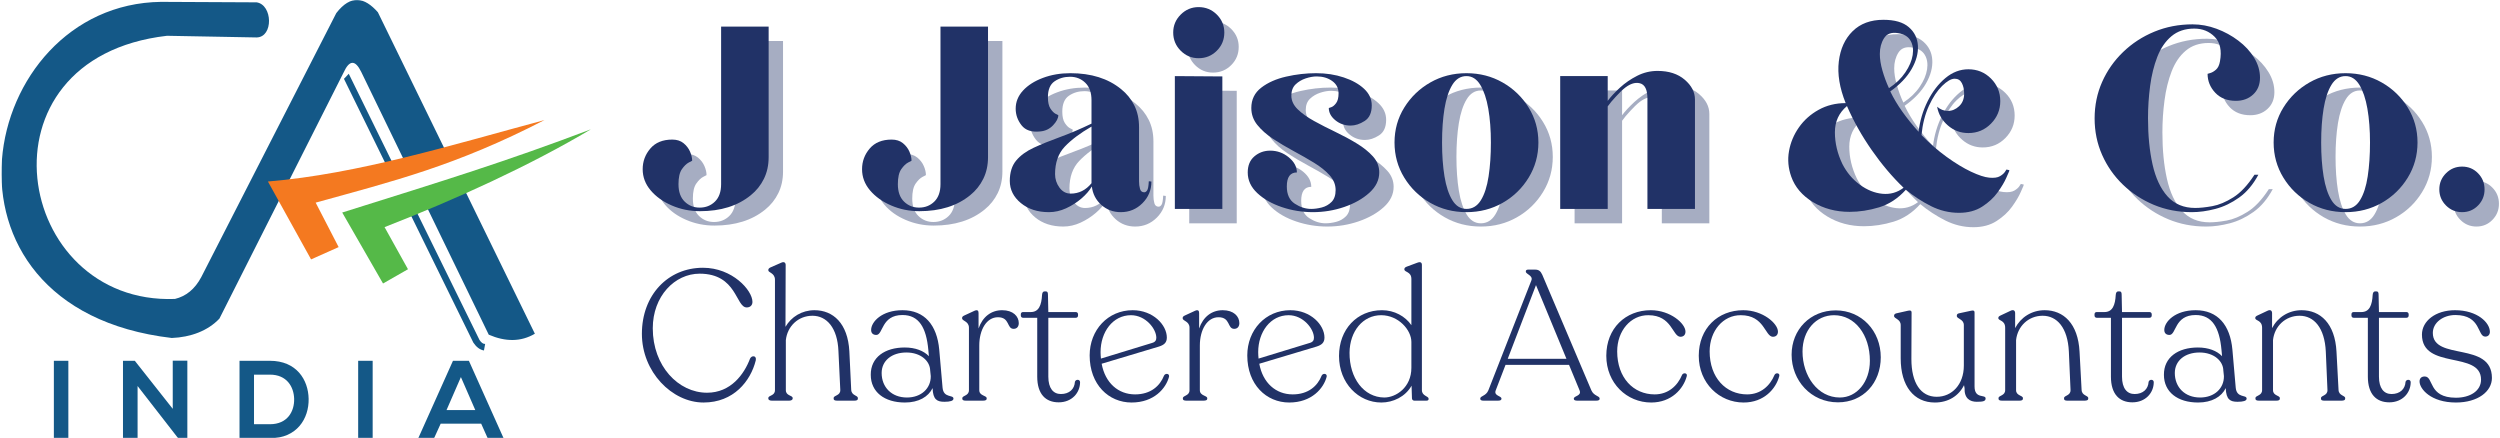 <svg width="1718" height="301" viewBox="0 0 1718 301" fill="none" xmlns="http://www.w3.org/2000/svg">
<mask id="mask0_289_229" style="mask-type:luminance" maskUnits="userSpaceOnUse" x="1" y="0" width="406" height="301">
<path d="M1 0H406.453V301H1V0Z" fill="white"/>
</mask>
<g mask="url(#mask0_289_229)">
<path fill-rule="evenodd" clip-rule="evenodd" d="M273.004 118.586L239.666 50.687L236.369 54.176L268.784 120.276L273.004 118.586Z" fill="#145887"/>
<path fill-rule="evenodd" clip-rule="evenodd" d="M329.504 233.623L283.304 139.55L279.005 141.13L325.284 235.453C327.331 238.504 329.738 240.35 332.567 240.851L333.396 236.361C331.989 236.439 330.707 235.422 329.504 233.623Z" fill="#145887"/>
<path d="M37.016 301.177V247.938H46.972V301.177H37.016Z" fill="#145887"/>
<path d="M118.711 247.86H128.745V301.177H122.509V301.256L94.548 265.272V301.177H84.514V247.938H92.641L118.711 280.949V247.86Z" fill="#145887"/>
<path d="M212.096 274.096C212.331 287.566 204.125 301.177 185.495 301.177H164.599V247.938H185.495C203.735 247.938 211.862 260.939 212.096 274.096ZM174.555 291.525H185.495C197.577 291.525 202.359 282.701 202.14 274.034C201.906 265.742 197.045 257.45 185.495 257.45H174.555V291.525Z" fill="#145887"/>
<path d="M246.137 301.177V247.938H256.093V301.177H246.137Z" fill="#145887"/>
<path d="M330.645 291.133H302.84L298.276 301.177H287.414L311.28 247.938H322.221L346.087 301.177H335.146L330.661 291.133H330.645ZM316.735 259.124L306.857 281.793H326.613L316.735 259.124Z" fill="#145887"/>
<path fill-rule="evenodd" clip-rule="evenodd" d="M295.479 109.575L308.483 108.37L259.672 8.415C250.544 -1.942 241.104 -3.929 231.102 8.994L138.373 190.302C133.918 198.766 127.776 203.6 120.227 205.431C9.649 209.671 -19.562 40.08 114.757 24.592L176.368 25.734C187.949 25.499 187.449 3.33 176.368 1.609L110.662 1.281C-15.546 2.908 -57.12 211.689 118.07 232.262C130.917 231.746 142.78 227.428 150.782 218.948L236.228 49.623C240.026 41.363 244.027 40.768 248.263 49.467L280.365 115.645L295.463 109.59L295.479 109.575Z" fill="#145887"/>
<path fill-rule="evenodd" clip-rule="evenodd" d="M317.532 126.909L290.665 136.828L335.865 229.993C347.29 234.921 357.903 235.031 367.562 229.336L317.532 126.909Z" fill="#145887"/>
<path fill-rule="evenodd" clip-rule="evenodd" d="M184.104 124.734C246.309 119.54 310.639 99.578 374.188 82.493C313.124 114.033 270.05 124.531 216.926 139.253L232.711 169.807L213.769 178.256L184.104 124.719V124.734Z" fill="#F47920"/>
<path fill-rule="evenodd" clip-rule="evenodd" d="M235.181 146.043C305.497 123.968 347.525 111.061 406.119 88.829C364.435 113.642 313.202 137.078 264.267 156.071L280.365 185.014L263.22 194.824L235.181 146.058V146.043Z" fill="#55B948"/>
</g>
<path d="M490.91 155.014C484.046 155.014 477.598 153.707 471.556 151.097C465.514 148.488 460.665 145.025 457.014 140.702C453.358 136.384 451.535 131.535 451.535 126.16C451.535 120.801 453.285 116.071 456.785 111.972C460.285 107.863 465.316 105.806 471.889 105.806C475.014 105.806 477.582 106.629 479.598 108.264C481.608 109.905 483.103 111.842 484.077 114.077C485.046 116.316 485.535 118.405 485.535 120.347C485.535 120.347 484.749 120.759 483.181 121.577C481.608 122.4 480.04 123.926 478.473 126.16C476.915 128.4 476.139 131.827 476.139 136.452C476.139 141.676 477.556 145.67 480.389 148.431C483.223 151.181 486.65 152.556 490.681 152.556C494.848 152.556 498.348 151.181 501.181 148.431C504.014 145.67 505.431 141.676 505.431 136.452V28.181H538.098V117.889C538.098 123.405 537.014 128.363 534.848 132.764C532.691 137.17 529.681 140.931 525.806 144.056C516.848 151.363 505.212 155.014 490.91 155.014Z" fill="#213267" fill-opacity="0.4"/>
<path d="M641.663 155.014C634.799 155.014 628.351 153.707 622.309 151.097C616.267 148.488 611.418 145.025 607.767 140.702C604.111 136.384 602.288 131.535 602.288 126.16C602.288 120.801 604.038 116.071 607.538 111.972C611.038 107.863 616.069 105.806 622.642 105.806C625.767 105.806 628.335 106.629 630.351 108.264C632.361 109.905 633.856 111.842 634.83 114.077C635.799 116.316 636.288 118.405 636.288 120.347C636.288 120.347 635.502 120.759 633.934 121.577C632.361 122.4 630.793 123.926 629.226 126.16C627.668 128.4 626.892 131.827 626.892 136.452C626.892 141.676 628.309 145.67 631.142 148.431C633.976 151.181 637.403 152.556 641.434 152.556C645.601 152.556 649.101 151.181 651.934 148.431C654.767 145.67 656.184 141.676 656.184 136.452V28.181H688.851V117.889C688.851 123.405 687.767 128.363 685.601 132.764C683.444 137.17 680.434 140.931 676.559 144.056C667.601 151.363 655.965 155.014 641.663 155.014Z" fill="#213267" fill-opacity="0.4"/>
<path d="M730.675 155.681C722.925 155.681 716.509 153.597 711.425 149.431C706.353 145.254 703.821 140.181 703.821 134.222C703.821 128.405 705.269 123.743 708.175 120.243C711.092 116.733 715.118 113.785 720.259 111.41C725.41 109.025 731.373 106.597 738.155 104.139C744.946 101.67 752.217 98.571 759.967 94.847V78.743C759.967 73.525 758.55 69.535 755.717 66.785C752.884 64.025 749.384 62.639 745.217 62.639C741.186 62.639 737.644 63.681 734.592 65.764C731.535 67.847 730.009 71.504 730.009 76.722C730.009 80.155 730.597 82.764 731.78 84.556C732.972 86.347 734.165 87.545 735.363 88.139C736.556 88.738 737.155 89.035 737.155 89.035C737.155 91.118 735.957 93.431 733.571 95.972C731.196 98.504 728.217 99.92 724.634 100.222C718.811 100.821 714.561 99.405 711.884 95.972C709.201 92.545 707.863 88.738 707.863 84.556C707.863 79.931 709.535 75.795 712.884 72.139C716.243 68.488 720.79 65.587 726.53 63.431C732.28 61.264 738.582 60.181 745.446 60.181C759.748 60.181 771.373 63.837 780.321 71.139C784.207 74.264 787.228 77.993 789.384 82.327C791.55 86.65 792.634 91.639 792.634 97.306V134.431C792.634 136.379 792.853 138.134 793.3 139.702C793.743 141.259 794.717 142.035 796.217 142.035C796.951 142.035 797.618 141.592 798.217 140.702C798.811 139.816 799.186 137.722 799.342 134.431L801.134 134.66C801.134 140.483 799.076 145.441 794.967 149.535C790.868 153.629 785.915 155.681 780.113 155.681C774.889 155.681 770.41 154.004 766.675 150.66C762.951 147.301 760.79 143.087 760.196 138.014C758.556 140.847 756.165 143.613 753.03 146.306C749.905 148.988 746.405 151.222 742.53 153.014C738.655 154.79 734.701 155.681 730.675 155.681ZM745.655 142.931C751.321 142.931 756.092 140.551 759.967 135.785V96.868C752.217 101.342 746.103 105.926 741.634 110.618C737.16 115.316 734.925 121.613 734.925 129.514C734.925 132.946 735.931 136.045 737.946 138.806C739.957 141.556 742.53 142.931 745.655 142.931Z" fill="#213267" fill-opacity="0.4"/>
<path d="M833.553 49.889C828.787 49.889 824.688 48.176 821.261 44.743C817.829 41.316 816.115 37.139 816.115 32.222C816.115 27.446 817.829 23.342 821.261 19.91C824.688 16.483 828.787 14.764 833.553 14.764C838.48 14.764 842.662 16.483 846.095 19.91C849.522 23.342 851.24 27.446 851.24 32.222C851.24 37.139 849.522 41.316 846.095 44.743C842.662 48.176 838.48 49.889 833.553 49.889ZM817.24 153.452V62.181L849.886 62.41V153.452H817.24Z" fill="#213267" fill-opacity="0.4"/>
<path d="M912.08 155.681C904.757 155.681 897.668 154.525 890.809 152.222C883.96 149.92 878.335 146.717 873.934 142.618C869.528 138.509 867.33 133.764 867.33 128.389C867.33 123.629 868.856 119.941 871.913 117.327C874.965 114.717 878.585 113.41 882.767 113.41C887.543 113.41 891.793 114.941 895.517 117.993C899.236 121.051 901.101 124.514 901.101 128.389C896.486 128.389 894.184 131.597 894.184 138.014C894.184 143.53 896.007 147.483 899.663 149.868C903.314 152.259 907.08 153.452 910.955 153.452C913.189 153.452 915.611 153.118 918.226 152.452C920.835 151.775 923.069 150.504 924.934 148.639C926.793 146.78 927.726 144.056 927.726 140.472C927.726 136.754 926.34 133.363 923.58 130.306C920.83 127.254 917.252 124.384 912.851 121.702C908.444 119.009 903.747 116.321 898.747 113.639C893.757 110.962 889.064 108.17 884.663 105.264C880.257 102.347 876.674 99.176 873.913 95.743C871.163 92.316 869.788 88.441 869.788 84.118C869.788 78.301 872.059 73.639 876.601 70.139C881.153 66.629 886.861 64.092 893.726 62.535C900.585 60.967 907.444 60.181 914.309 60.181C921.168 60.181 927.502 61.155 933.309 63.097C939.127 65.03 943.788 67.634 947.288 70.91C950.799 74.191 952.559 77.993 952.559 82.327C952.559 87.4 950.913 90.972 947.622 93.056C944.34 95.139 941.142 96.181 938.017 96.181C933.986 96.181 930.481 94.952 927.497 92.493C924.523 90.035 923.038 87.243 923.038 84.118C923.038 84.118 923.59 83.931 924.705 83.556C925.83 83.181 926.944 82.254 928.059 80.764C929.184 79.264 929.747 77.025 929.747 74.035C929.747 70.467 928.288 67.639 925.372 65.556C922.465 63.462 918.924 62.41 914.747 62.41C912.372 62.41 909.835 62.863 907.142 63.764C904.46 64.655 902.148 66.03 900.205 67.889C898.273 69.754 897.309 72.327 897.309 75.618C897.309 79.035 898.757 82.16 901.663 84.993C904.58 87.827 908.34 90.514 912.955 93.056C917.58 95.597 922.46 98.097 927.601 100.556C932.752 103.014 937.601 105.629 942.142 108.389C946.694 111.139 950.424 114.118 953.33 117.327C956.247 120.535 957.705 124.222 957.705 128.389C957.705 133.613 955.424 138.28 950.872 142.389C946.33 146.488 940.585 149.733 933.642 152.118C926.71 154.493 919.523 155.681 912.08 155.681Z" fill="#213267" fill-opacity="0.4"/>
<path d="M1017.64 155.681C1008.54 155.681 1000.26 153.556 992.802 149.306C985.354 145.056 979.391 139.28 974.906 131.972C970.432 124.67 968.198 116.618 968.198 107.827C968.198 99.025 970.432 91.009 974.906 83.785C979.391 76.551 985.354 70.806 992.802 66.556C1000.26 62.306 1008.54 60.181 1017.64 60.181C1026.73 60.181 1035.01 62.306 1042.47 66.556C1049.93 70.806 1055.89 76.551 1060.36 83.785C1064.83 91.009 1067.07 99.025 1067.07 107.827C1067.07 116.618 1064.83 124.67 1060.36 131.972C1055.89 139.28 1049.93 145.056 1042.47 149.306C1035.01 153.556 1026.73 155.681 1017.64 155.681ZM1017.64 153.452C1021.81 153.452 1025.14 151.441 1027.59 147.41C1030.05 143.384 1031.8 137.941 1032.84 131.077C1033.9 124.217 1034.43 116.467 1034.43 107.827C1034.43 99.176 1033.83 91.42 1032.64 84.556C1031.44 77.696 1029.6 72.254 1027.14 68.222C1024.68 64.196 1021.51 62.181 1017.64 62.181C1013.6 62.181 1010.36 64.196 1007.91 68.222C1005.45 72.254 1003.66 77.696 1002.53 84.556C1001.42 91.42 1000.86 99.176 1000.86 107.827C1000.86 116.467 1001.42 124.217 1002.53 131.077C1003.66 137.941 1005.45 143.384 1007.91 147.41C1010.36 151.441 1013.6 153.452 1017.64 153.452Z" fill="#213267" fill-opacity="0.4"/>
<path d="M1082.06 153.452V62.181H1114.7V79.181C1116.95 76.212 1119.79 73.16 1123.2 70.035C1126.63 66.9 1130.55 64.212 1134.95 61.972C1139.35 59.738 1144.02 58.618 1148.93 58.618C1156.69 58.618 1162.92 60.634 1167.62 64.66C1172.31 68.676 1174.66 73.217 1174.66 78.285V153.452H1142V77.618C1142 71.509 1140.28 68.009 1136.85 67.118C1133.42 66.217 1129.62 67.556 1125.45 71.139C1124.55 71.879 1122.87 73.551 1120.41 76.16C1117.95 78.775 1116.05 81.051 1114.7 82.993V153.452H1082.06Z" fill="#213267" fill-opacity="0.4"/>
<path d="M1356.06 156.139C1349.35 156.139 1342.9 154.577 1336.7 151.452C1330.52 148.316 1324.82 144.587 1319.6 140.264C1314.22 146.222 1308.1 150.254 1301.25 152.347C1294.4 154.431 1287.61 155.472 1280.89 155.472C1271.5 155.472 1263.11 153.238 1255.72 148.764C1248.35 144.28 1243.39 138.462 1240.85 131.306C1238.77 125.488 1238.25 119.634 1239.29 113.743C1240.33 107.858 1242.6 102.42 1246.1 97.431C1249.61 92.431 1254.13 88.405 1259.64 85.347C1265.17 82.28 1271.36 80.743 1278.22 80.743C1274.04 70.316 1272.47 60.775 1273.52 52.118C1274.56 43.467 1277.72 36.535 1283.02 31.327C1288.32 26.108 1295.37 23.493 1304.16 23.493C1311.91 23.493 1317.72 25.175 1321.6 28.535C1325.49 31.884 1327.58 36.134 1327.87 41.285C1328.17 46.426 1326.72 51.795 1323.52 57.389C1320.31 62.972 1315.42 68.077 1308.87 72.702C1311.1 77.327 1313.86 81.952 1317.14 86.577C1320.42 91.191 1324.15 95.806 1328.33 100.431C1329.21 92.972 1331.3 85.967 1334.58 79.41C1337.85 72.858 1341.92 67.566 1346.77 63.535C1351.61 59.509 1356.87 57.493 1362.54 57.493C1368.66 57.493 1373.85 59.618 1378.1 63.868C1382.35 68.118 1384.47 73.301 1384.47 79.41C1384.47 85.384 1382.35 90.53 1378.1 94.847C1373.85 99.17 1368.66 101.327 1362.54 101.327C1357.17 101.327 1352.48 99.577 1348.45 96.077C1344.42 92.577 1341.96 88.295 1341.08 83.222C1343.31 85.155 1345.77 86.118 1348.45 86.118C1351.29 86.118 1353.85 85.045 1356.16 82.889C1358.48 80.722 1359.64 77.847 1359.64 74.264C1359.64 71.431 1359.12 69.009 1358.08 66.993C1357.04 64.983 1355.39 63.972 1353.14 63.972C1350.77 63.972 1347.9 65.618 1344.54 68.91C1341.17 72.191 1338.15 76.738 1335.47 82.556C1332.79 88.363 1331.08 95.071 1330.33 102.681C1335.85 108.347 1341.6 113.342 1347.56 117.66C1353.53 121.983 1359.12 125.379 1364.33 127.847C1369.55 130.306 1373.73 131.681 1376.87 131.972C1380.15 132.28 1382.6 131.946 1384.25 130.972C1385.88 130.004 1387.04 128.993 1387.7 127.952C1388.38 126.91 1388.72 126.389 1388.72 126.389L1390.72 126.827L1390.52 127.722C1390.52 127.722 1389.88 129.181 1388.6 132.097C1387.33 135.004 1385.35 138.321 1382.66 142.056C1379.98 145.78 1376.44 149.056 1372.04 151.889C1367.65 154.722 1362.32 156.139 1356.06 156.139ZM1307.97 70.472C1312.74 67.337 1316.5 63.717 1319.25 59.618C1322.01 55.525 1323.69 51.535 1324.29 47.66C1324.88 43.775 1324.36 40.452 1322.72 37.702C1321.08 34.941 1318.25 33.259 1314.22 32.66C1309.75 31.91 1306.54 33.071 1304.6 36.139C1302.67 39.196 1301.7 42.806 1301.7 46.972C1301.7 50.405 1302.3 54.212 1303.5 58.389C1304.69 62.556 1306.18 66.587 1307.97 70.472ZM1318.04 138.91C1310.27 131.452 1302.96 122.806 1296.1 112.972C1289.25 103.129 1283.59 93.056 1279.12 82.764C1273.59 87.389 1270.83 93.4 1270.83 100.785C1270.83 108.16 1272.54 115.426 1275.97 122.577C1278.96 128.4 1282.94 133.134 1287.93 136.785C1292.93 140.441 1298.11 142.53 1303.47 143.056C1308.85 143.571 1313.7 142.191 1318.04 138.91Z" fill="#213267" fill-opacity="0.4"/>
<path d="M1515.98 155.681C1506.73 155.681 1498.07 154.004 1490.02 150.66C1481.98 147.301 1474.89 142.676 1468.77 136.785C1462.65 130.9 1457.88 124.077 1454.46 116.327C1451.02 108.566 1449.31 100.212 1449.31 91.264C1449.31 82.321 1451.02 73.972 1454.46 66.222C1457.88 58.462 1462.69 51.597 1468.87 45.639C1475.06 39.67 1482.23 35.009 1490.35 31.66C1498.49 28.301 1507.25 26.618 1516.64 26.618C1522.17 26.618 1527.65 27.629 1533.08 29.639C1538.52 31.655 1543.52 34.379 1548.06 37.806C1552.61 41.238 1556.23 45.155 1558.91 49.556C1561.61 53.946 1562.96 58.53 1562.96 63.306C1562.96 68.087 1561.38 71.926 1558.25 74.827C1555.12 77.733 1551.17 79.181 1546.39 79.181C1540.43 79.181 1535.69 77.321 1532.18 73.597C1528.68 69.863 1526.93 65.535 1526.93 60.618C1526.93 60.618 1527.56 60.431 1528.83 60.056C1530.11 59.681 1531.41 58.905 1532.75 57.722C1534.09 56.53 1534.99 54.66 1535.43 52.118C1536.78 44.66 1535.59 39.035 1531.85 35.243C1528.13 31.441 1523.43 29.535 1517.77 29.535C1511.5 29.535 1506.28 31.285 1502.1 34.785C1497.93 38.285 1494.69 43.025 1492.37 48.993C1490.06 54.952 1488.42 61.592 1487.46 68.91C1486.48 76.217 1486 83.592 1486 91.035C1486 102.967 1487.04 113.592 1489.12 122.91C1491.22 132.233 1494.65 139.545 1499.41 144.847C1504.19 150.139 1510.53 152.785 1518.43 152.785C1521.71 152.785 1525.62 152.379 1530.16 151.556C1534.72 150.738 1539.53 148.722 1544.6 145.514C1549.67 142.306 1554.52 137.129 1559.14 129.972H1561.83C1558.25 136.681 1553.84 141.905 1548.62 145.639C1543.41 149.363 1537.98 151.967 1532.31 153.452C1526.64 154.936 1521.27 155.681 1516.21 155.681H1515.98Z" fill="#213267" fill-opacity="0.4"/>
<path d="M1621.77 155.681C1612.67 155.681 1604.39 153.556 1596.93 149.306C1589.48 145.056 1583.52 139.28 1579.04 131.972C1574.56 124.67 1572.33 116.618 1572.33 107.827C1572.33 99.025 1574.56 91.009 1579.04 83.785C1583.52 76.551 1589.48 70.806 1596.93 66.556C1604.39 62.306 1612.67 60.181 1621.77 60.181C1630.86 60.181 1639.14 62.306 1646.6 66.556C1654.06 70.806 1660.02 76.551 1664.49 83.785C1668.96 91.009 1671.2 99.025 1671.2 107.827C1671.2 116.618 1668.96 124.67 1664.49 131.972C1660.02 139.28 1654.06 145.056 1646.6 149.306C1639.14 153.556 1630.86 155.681 1621.77 155.681ZM1621.77 153.452C1625.94 153.452 1629.27 151.441 1631.72 147.41C1634.18 143.384 1635.93 137.941 1636.97 131.077C1638.03 124.217 1638.56 116.467 1638.56 107.827C1638.56 99.176 1637.96 91.42 1636.77 84.556C1635.57 77.696 1633.73 72.254 1631.27 68.222C1628.81 64.196 1625.64 62.181 1621.77 62.181C1617.73 62.181 1614.49 64.196 1612.04 68.222C1609.58 72.254 1607.79 77.696 1606.66 84.556C1605.55 91.42 1604.99 99.176 1604.99 107.827C1604.99 116.467 1605.55 124.217 1606.66 131.077C1607.79 137.941 1609.58 143.384 1612.04 147.41C1614.49 151.441 1617.73 153.452 1621.77 153.452Z" fill="#213267" fill-opacity="0.4"/>
<path d="M1701.83 155.681C1697.51 155.681 1693.82 154.15 1690.77 151.097C1687.71 148.045 1686.19 144.358 1686.19 140.035C1686.19 135.702 1687.71 132.009 1690.77 128.952C1693.82 125.9 1697.51 124.368 1701.83 124.368C1706.17 124.368 1709.82 125.9 1712.79 128.952C1715.78 132.009 1717.27 135.702 1717.27 140.035C1717.27 144.358 1715.78 148.045 1712.79 151.097C1709.82 154.15 1706.17 155.681 1701.83 155.681Z" fill="#213267" fill-opacity="0.4"/>
<path d="M481.025 145.129C474.16 145.129 467.712 143.821 461.671 141.212C455.629 138.603 450.78 135.139 447.129 130.816C443.473 126.498 441.65 121.649 441.65 116.274C441.65 110.915 443.4 106.186 446.9 102.087C450.4 97.978 455.431 95.92 462.004 95.92C465.129 95.92 467.697 96.743 469.712 98.379C471.723 100.019 473.217 101.957 474.191 104.191C475.16 106.431 475.65 108.519 475.65 110.462C475.65 110.462 474.863 110.873 473.296 111.691C471.723 112.514 470.155 114.04 468.587 116.274C467.03 118.514 466.254 121.941 466.254 126.566C466.254 131.79 467.671 135.785 470.504 138.545C473.337 141.295 476.764 142.67 480.796 142.67C484.962 142.67 488.462 141.295 491.296 138.545C494.129 135.785 495.546 131.79 495.546 126.566V18.295H528.212V108.004C528.212 113.519 527.129 118.478 524.962 122.879C522.806 127.285 519.796 131.045 515.921 134.17C506.962 141.478 495.327 145.129 481.025 145.129Z" fill="#213267"/>
<path d="M631.778 145.129C624.913 145.129 618.465 143.821 612.423 141.212C606.382 138.603 601.533 135.139 597.882 130.816C594.226 126.498 592.403 121.649 592.403 116.274C592.403 110.915 594.153 106.186 597.653 102.087C601.153 97.978 606.184 95.92 612.757 95.92C615.882 95.92 618.449 96.743 620.465 98.379C622.476 100.019 623.97 101.957 624.944 104.191C625.913 106.431 626.403 108.519 626.403 110.462C626.403 110.462 625.616 110.873 624.048 111.691C622.476 112.514 620.908 114.04 619.34 116.274C617.783 118.514 617.007 121.941 617.007 126.566C617.007 131.79 618.423 135.785 621.257 138.545C624.09 141.295 627.517 142.67 631.548 142.67C635.715 142.67 639.215 141.295 642.048 138.545C644.882 135.785 646.298 131.79 646.298 126.566V18.295H678.965V108.004C678.965 113.519 677.882 118.478 675.715 122.879C673.559 127.285 670.548 131.045 666.673 134.17C657.715 141.478 646.08 145.129 631.778 145.129Z" fill="#213267"/>
<path d="M720.79 145.795C713.04 145.795 706.623 143.712 701.54 139.545C696.467 135.368 693.936 130.295 693.936 124.337C693.936 118.519 695.384 113.858 698.29 110.358C701.207 106.847 705.233 103.899 710.373 101.524C715.524 99.139 721.488 96.712 728.269 94.254C735.061 91.785 742.332 88.686 750.082 84.962V68.858C750.082 63.639 748.665 59.65 745.832 56.9C742.998 54.139 739.498 52.754 735.332 52.754C731.3 52.754 727.759 53.795 724.707 55.879C721.649 57.962 720.123 61.618 720.123 66.837C720.123 70.269 720.712 72.879 721.894 74.67C723.087 76.462 724.28 77.66 725.477 78.254C726.67 78.853 727.269 79.15 727.269 79.15C727.269 81.233 726.071 83.545 723.686 86.087C721.311 88.618 718.332 90.035 714.748 90.337C708.925 90.936 704.675 89.519 701.998 86.087C699.316 82.66 697.977 78.853 697.977 74.67C697.977 70.045 699.649 65.91 702.998 62.254C706.358 58.603 710.905 55.702 716.644 53.545C722.394 51.379 728.696 50.295 735.561 50.295C749.863 50.295 761.488 53.952 770.436 61.254C774.321 64.379 777.342 68.108 779.498 72.441C781.665 76.764 782.748 81.754 782.748 87.42V124.545C782.748 126.493 782.967 128.248 783.415 129.816C783.858 131.373 784.832 132.149 786.332 132.149C787.066 132.149 787.733 131.707 788.332 130.816C788.925 129.931 789.3 127.837 789.457 124.545L791.248 124.774C791.248 130.597 789.191 135.556 785.082 139.649C780.983 143.743 776.03 145.795 770.227 145.795C765.004 145.795 760.524 144.118 756.79 140.774C753.066 137.415 750.905 133.202 750.311 128.129C748.67 130.962 746.28 133.728 743.144 136.42C740.019 139.103 736.519 141.337 732.644 143.129C728.769 144.905 724.816 145.795 720.79 145.795ZM735.769 133.045C741.436 133.045 746.207 130.665 750.082 125.899V86.983C742.332 91.457 736.217 96.04 731.748 100.733C727.274 105.431 725.04 111.728 725.04 119.629C725.04 123.061 726.045 126.16 728.061 128.92C730.071 131.67 732.644 133.045 735.769 133.045Z" fill="#213267"/>
<path d="M823.667 40.004C818.902 40.004 814.803 38.29 811.376 34.858C807.944 31.431 806.23 27.254 806.23 22.337C806.23 17.561 807.944 13.457 811.376 10.024C814.803 6.597 818.902 4.879 823.667 4.879C828.595 4.879 832.777 6.597 836.209 10.024C839.636 13.457 841.355 17.561 841.355 22.337C841.355 27.254 839.636 31.431 836.209 34.858C832.777 38.29 828.595 40.004 823.667 40.004ZM807.355 143.566V52.295L840.001 52.525V143.566H807.355Z" fill="#213267"/>
<path d="M902.194 145.795C894.871 145.795 887.783 144.639 880.924 142.337C874.075 140.035 868.45 136.832 864.049 132.733C859.642 128.623 857.444 123.879 857.444 118.504C857.444 113.743 858.97 110.056 862.028 107.441C865.08 104.832 868.7 103.524 872.882 103.524C877.658 103.524 881.908 105.056 885.632 108.108C889.351 111.165 891.215 114.629 891.215 118.504C886.601 118.504 884.299 121.712 884.299 128.129C884.299 133.644 886.121 137.597 889.778 139.983C893.429 142.373 897.194 143.566 901.069 143.566C903.304 143.566 905.726 143.233 908.34 142.566C910.95 141.889 913.184 140.618 915.049 138.754C916.908 136.894 917.84 134.17 917.84 130.587C917.84 126.868 916.455 123.478 913.694 120.42C910.944 117.368 907.366 114.498 902.965 111.816C898.559 109.123 893.861 106.436 888.861 103.754C883.871 101.077 879.179 98.285 874.778 95.379C870.371 92.462 866.788 89.29 864.028 85.858C861.278 82.431 859.903 78.556 859.903 74.233C859.903 68.415 862.174 63.754 866.715 60.254C871.267 56.743 876.976 54.207 883.84 52.65C890.7 51.082 897.559 50.295 904.424 50.295C911.283 50.295 917.616 51.269 923.424 53.212C929.241 55.144 933.903 57.748 937.403 61.025C940.913 64.306 942.674 68.108 942.674 72.441C942.674 77.514 941.028 81.087 937.736 83.17C934.455 85.254 931.257 86.295 928.132 86.295C924.101 86.295 920.595 85.066 917.611 82.608C914.637 80.15 913.153 77.358 913.153 74.233C913.153 74.233 913.705 74.045 914.819 73.67C915.944 73.295 917.059 72.368 918.174 70.879C919.299 69.379 919.861 67.139 919.861 64.15C919.861 60.582 918.403 57.754 915.486 55.67C912.58 53.577 909.038 52.525 904.861 52.525C902.486 52.525 899.95 52.978 897.257 53.879C894.575 54.769 892.262 56.144 890.319 58.004C888.387 59.868 887.424 62.441 887.424 65.733C887.424 69.15 888.871 72.275 891.778 75.108C894.694 77.941 898.455 80.629 903.069 83.17C907.694 85.712 912.575 88.212 917.715 90.67C922.866 93.129 927.715 95.743 932.257 98.504C936.809 101.254 940.538 104.233 943.444 107.441C946.361 110.649 947.819 114.337 947.819 118.504C947.819 123.728 945.538 128.394 940.986 132.504C936.444 136.603 930.7 139.847 923.757 142.233C916.825 144.608 909.637 145.795 902.194 145.795Z" fill="#213267"/>
<path d="M1007.75 145.795C998.651 145.795 990.375 143.67 982.917 139.42C975.469 135.17 969.505 129.394 965.021 122.087C960.547 114.785 958.312 106.733 958.312 97.941C958.312 89.139 960.547 81.123 965.021 73.9C969.505 66.665 975.469 60.92 982.917 56.67C990.375 52.42 998.651 50.295 1007.75 50.295C1016.84 50.295 1025.12 52.42 1032.58 56.67C1040.04 60.92 1046.01 66.665 1050.48 73.9C1054.95 81.123 1057.19 89.139 1057.19 97.941C1057.19 106.733 1054.95 114.785 1050.48 122.087C1046.01 129.394 1040.04 135.17 1032.58 139.42C1025.12 143.67 1016.84 145.795 1007.75 145.795ZM1007.75 143.566C1011.93 143.566 1015.25 141.556 1017.71 137.524C1020.17 133.498 1021.92 128.056 1022.96 121.191C1024.01 114.332 1024.54 106.582 1024.54 97.941C1024.54 89.29 1023.94 81.535 1022.75 74.67C1021.55 67.811 1019.72 62.368 1017.25 58.337C1014.79 54.311 1011.62 52.295 1007.75 52.295C1003.72 52.295 1000.48 54.311 998.021 58.337C995.562 62.368 993.771 67.811 992.646 74.67C991.531 81.535 990.979 89.29 990.979 97.941C990.979 106.582 991.531 114.332 992.646 121.191C993.771 128.056 995.562 133.498 998.021 137.524C1000.48 141.556 1003.72 143.566 1007.75 143.566Z" fill="#213267"/>
<path d="M1072.17 143.566V52.295H1104.82V69.295C1107.07 66.327 1109.9 63.275 1113.32 60.15C1116.75 57.014 1120.66 54.327 1125.07 52.087C1129.47 49.853 1134.13 48.733 1139.05 48.733C1146.81 48.733 1153.04 50.748 1157.73 54.775C1162.43 58.79 1164.78 63.332 1164.78 68.4V143.566H1132.11V67.733C1132.11 61.623 1130.39 58.123 1126.96 57.233C1123.53 56.332 1119.73 57.67 1115.57 61.254C1114.66 61.993 1112.98 63.665 1110.53 66.275C1108.07 68.889 1106.16 71.165 1104.82 73.108V143.566H1072.17Z" fill="#213267"/>
<path d="M1346.17 146.254C1339.46 146.254 1333.01 144.691 1326.82 141.566C1320.64 138.431 1314.93 134.702 1309.71 130.379C1304.34 136.337 1298.22 140.368 1291.36 142.462C1284.51 144.545 1277.72 145.587 1271.01 145.587C1261.62 145.587 1253.22 143.353 1245.84 138.879C1238.46 134.394 1233.51 128.577 1230.96 121.42C1228.88 115.603 1228.36 109.748 1229.4 103.858C1230.44 97.972 1232.71 92.535 1236.21 87.545C1239.72 82.545 1244.24 78.519 1249.76 75.462C1255.28 72.394 1261.47 70.858 1268.34 70.858C1264.16 60.431 1262.59 50.889 1263.63 42.233C1264.67 33.582 1267.84 26.649 1273.13 21.441C1278.43 16.222 1285.49 13.608 1294.28 13.608C1302.03 13.608 1307.84 15.29 1311.71 18.649C1315.6 21.998 1317.69 26.248 1317.99 31.399C1318.29 36.54 1316.84 41.91 1313.63 47.504C1310.42 53.087 1305.54 58.191 1298.99 62.816C1301.22 67.441 1303.97 72.066 1307.26 76.691C1310.53 81.306 1314.26 85.92 1318.44 90.545C1319.33 83.087 1321.41 76.082 1324.69 69.525C1327.97 62.972 1332.03 57.681 1336.88 53.65C1341.72 49.623 1346.99 47.608 1352.65 47.608C1358.78 47.608 1363.96 49.733 1368.21 53.983C1372.46 58.233 1374.59 63.415 1374.59 69.525C1374.59 75.499 1372.46 80.644 1368.21 84.962C1363.96 89.285 1358.78 91.441 1352.65 91.441C1347.29 91.441 1342.59 89.691 1338.57 86.191C1334.54 82.691 1332.08 78.41 1331.19 73.337C1333.43 75.269 1335.89 76.233 1338.57 76.233C1341.4 76.233 1343.97 75.16 1346.28 73.004C1348.59 70.837 1349.76 67.962 1349.76 64.379C1349.76 61.545 1349.24 59.123 1348.19 57.108C1347.15 55.097 1345.51 54.087 1343.26 54.087C1340.88 54.087 1338.01 55.733 1334.65 59.025C1331.29 62.306 1328.27 66.853 1325.59 72.67C1322.91 78.478 1321.19 85.186 1320.44 92.795C1325.97 98.462 1331.71 103.457 1337.67 107.774C1343.64 112.097 1349.24 115.493 1354.44 117.962C1359.66 120.42 1363.84 121.795 1366.99 122.087C1370.26 122.394 1372.72 122.061 1374.36 121.087C1376 120.118 1377.15 119.108 1377.82 118.066C1378.5 117.024 1378.84 116.504 1378.84 116.504L1380.84 116.941L1380.63 117.837C1380.63 117.837 1379.99 119.295 1378.71 122.212C1377.45 125.118 1375.47 128.436 1372.78 132.17C1370.09 135.894 1366.55 139.17 1362.15 142.004C1357.76 144.837 1352.43 146.254 1346.17 146.254ZM1298.09 60.587C1302.85 57.452 1306.61 53.832 1309.36 49.733C1312.12 45.639 1313.8 41.65 1314.4 37.775C1315 33.889 1314.47 30.566 1312.84 27.816C1311.2 25.056 1308.37 23.373 1304.34 22.774C1299.87 22.024 1296.66 23.186 1294.71 26.254C1292.78 29.311 1291.82 32.92 1291.82 37.087C1291.82 40.519 1292.41 44.327 1293.61 48.504C1294.8 52.67 1296.3 56.702 1298.09 60.587ZM1308.15 129.024C1300.39 121.566 1293.07 112.92 1286.21 103.087C1279.37 93.243 1273.7 83.17 1269.24 72.879C1263.7 77.504 1260.94 83.514 1260.94 90.9C1260.94 98.275 1262.66 105.54 1266.09 112.691C1269.07 118.514 1273.06 123.248 1278.05 126.899C1283.05 130.556 1288.22 132.644 1293.59 133.17C1298.96 133.686 1303.82 132.306 1308.15 129.024Z" fill="#213267"/>
<path d="M1506.09 145.795C1496.84 145.795 1488.18 144.118 1480.13 140.774C1472.09 137.415 1465.01 132.79 1458.88 126.899C1452.77 121.014 1448 114.191 1444.57 106.441C1441.14 98.681 1439.42 90.327 1439.42 81.379C1439.42 72.436 1441.14 64.087 1444.57 56.337C1448 48.577 1452.8 41.712 1458.99 35.754C1465.18 29.785 1472.34 25.123 1480.47 21.774C1488.6 18.415 1497.37 16.733 1506.76 16.733C1512.28 16.733 1517.76 17.743 1523.2 19.754C1528.64 21.769 1533.63 24.493 1538.17 27.92C1542.73 31.353 1546.35 35.269 1549.03 39.67C1551.72 44.061 1553.07 48.644 1553.07 53.42C1553.07 58.202 1551.5 62.04 1548.36 64.941C1545.24 67.847 1541.28 69.295 1536.51 69.295C1530.55 69.295 1525.81 67.436 1522.3 63.712C1518.8 59.978 1517.05 55.65 1517.05 50.733C1517.05 50.733 1517.68 50.545 1518.95 50.17C1520.22 49.795 1521.53 49.019 1522.86 47.837C1524.21 46.644 1525.1 44.775 1525.55 42.233C1526.89 34.775 1525.7 29.149 1521.97 25.358C1518.24 21.556 1513.55 19.649 1507.88 19.649C1501.62 19.649 1496.39 21.399 1492.22 24.899C1488.05 28.399 1484.8 33.139 1482.49 39.108C1480.18 45.066 1478.54 51.707 1477.57 59.025C1476.6 66.332 1476.11 73.707 1476.11 81.15C1476.11 93.082 1477.15 103.707 1479.24 113.024C1481.33 122.347 1484.76 129.66 1489.53 134.962C1494.3 140.254 1500.64 142.899 1508.55 142.899C1511.83 142.899 1515.74 142.493 1520.28 141.67C1524.83 140.853 1529.64 138.837 1534.72 135.629C1539.78 132.42 1544.63 127.243 1549.26 120.087H1551.95C1548.36 126.795 1543.96 132.019 1538.74 135.754C1533.53 139.478 1528.09 142.082 1522.42 143.566C1516.76 145.051 1511.39 145.795 1506.32 145.795H1506.09Z" fill="#213267"/>
<path d="M1611.88 145.795C1602.78 145.795 1594.5 143.67 1587.05 139.42C1579.6 135.17 1573.63 129.394 1569.15 122.087C1564.68 114.785 1562.44 106.733 1562.44 97.941C1562.44 89.139 1564.68 81.123 1569.15 73.9C1573.63 66.665 1579.6 60.92 1587.05 56.67C1594.5 52.42 1602.78 50.295 1611.88 50.295C1620.97 50.295 1629.25 52.42 1636.71 56.67C1644.17 60.92 1650.13 66.665 1654.61 73.9C1659.08 81.123 1661.32 89.139 1661.32 97.941C1661.32 106.733 1659.08 114.785 1654.61 122.087C1650.13 129.394 1644.17 135.17 1636.71 139.42C1629.25 143.67 1620.97 145.795 1611.88 145.795ZM1611.88 143.566C1616.06 143.566 1619.38 141.556 1621.84 137.524C1624.3 133.498 1626.05 128.056 1627.09 121.191C1628.14 114.332 1628.67 106.582 1628.67 97.941C1628.67 89.29 1628.07 81.535 1626.88 74.67C1625.68 67.811 1623.85 62.368 1621.38 58.337C1618.92 54.311 1615.75 52.295 1611.88 52.295C1607.85 52.295 1604.61 54.311 1602.15 58.337C1599.69 62.368 1597.9 67.811 1596.78 74.67C1595.66 81.535 1595.11 89.29 1595.11 97.941C1595.11 106.582 1595.66 114.332 1596.78 121.191C1597.9 128.056 1599.69 133.498 1602.15 137.524C1604.61 141.556 1607.85 143.566 1611.88 143.566Z" fill="#213267"/>
<path d="M1691.95 145.795C1687.62 145.795 1683.94 144.264 1680.89 141.212C1677.83 138.16 1676.3 134.472 1676.3 130.149C1676.3 125.816 1677.83 122.123 1680.89 119.066C1683.94 116.014 1687.62 114.483 1691.95 114.483C1696.28 114.483 1699.93 116.014 1702.91 119.066C1705.89 122.123 1707.39 125.816 1707.39 130.149C1707.39 134.472 1705.89 138.16 1702.91 141.212C1699.93 144.264 1696.28 145.795 1691.95 145.795Z" fill="#213267"/>
<path d="M483.46 276.608C504.148 276.608 515.814 261.9 519.356 247.691C520.127 244.254 516.585 244.004 515.439 246.421C511.377 257.191 502.231 269.879 485.877 269.879C466.21 269.879 448.585 251.608 448.585 225.608C448.585 203.546 463.668 188.066 480.793 188.066C506.543 188.066 505.543 211.275 513.148 211.275C515.564 211.275 517.085 209.754 517.085 207.462C517.085 199.483 503.252 184.004 483.085 184.004C459.106 184.004 441.106 202.65 441.106 229.421C441.106 255.546 461.773 276.608 483.46 276.608Z" fill="#213267"/>
<path d="M584.949 267.858L583.679 241.462C582.658 222.191 572.512 213.171 559.699 213.171C551.074 213.171 543.72 217.754 539.783 224.587L539.908 182.108C539.908 180.441 538.762 179.566 536.741 180.587L529.512 183.754C528.491 184.254 527.991 184.754 527.991 185.525V185.775C527.991 187.421 532.554 187.546 532.554 192.254V268.108C532.554 272.171 527.991 271.525 527.991 273.566V273.941C527.991 274.712 528.866 275.337 530.387 275.337H542.324C543.72 275.337 544.72 274.712 544.72 273.941V273.566C544.72 271.525 540.033 272.171 540.033 268.108V233.733C541.054 224.212 548.533 216.983 558.304 216.983C568.074 216.983 575.554 225.233 576.179 241.337L577.449 267.983C577.574 272.046 572.887 271.525 572.887 273.566V274.066C572.887 274.962 573.783 275.337 575.304 275.337H587.095C588.616 275.337 589.512 274.962 589.512 274.066V273.566C589.512 271.525 585.199 272.046 584.949 267.858Z" fill="#213267"/>
<path d="M647.722 266.337L645.451 240.316C643.931 223.337 635.306 213.171 620.201 213.171C605.993 213.171 598.639 221.171 598.639 226.754C598.639 228.9 599.91 230.171 602.181 230.171C607.014 230.171 605.493 216.483 620.201 216.483C631.493 216.483 636.556 225.108 637.951 240.462L638.347 244.775C634.785 241.087 629.076 238.796 621.722 238.796C608.16 238.796 598.264 245.525 598.389 257.587C598.389 269.379 607.764 276.608 621.847 276.608C631.368 276.608 637.951 272.671 640.868 266.712C641.139 274.712 644.056 276.108 648.993 276.108C652.931 276.108 655.222 275.462 655.222 273.941C655.222 271.025 648.368 273.816 647.722 266.337ZM623.243 273.171C612.722 273.171 605.868 266.087 605.868 256.316C605.868 247.941 612.722 242.233 622.868 242.233C632.764 242.233 639.097 248.066 639.222 254.65L639.618 258.462C639.743 266.837 633.139 273.171 623.243 273.171Z" fill="#213267"/>
<path d="M688.689 213.171C681.21 213.171 675.252 217.629 672.46 225.733V215.087C672.46 213.441 671.689 212.671 669.668 213.566L662.814 216.733C661.668 217.233 661.168 217.754 661.168 218.379V218.754C661.168 220.671 665.856 220.671 665.856 225.233V268.108C665.856 272.171 661.293 271.65 661.293 273.691V274.066C661.293 274.962 662.189 275.337 663.71 275.337H675.502C677.023 275.337 678.043 274.962 678.043 274.066V273.691C678.043 271.65 672.96 272.171 672.96 268.108V237.4C672.96 226.504 678.043 218.004 685.773 218.004C694.148 218.004 691.731 225.983 696.564 225.983C698.981 225.983 700.106 224.212 700.106 222.066C700.106 217.358 696.189 213.171 688.689 213.171Z" fill="#213267"/>
<path d="M727.514 276.483C736.639 276.483 742.222 269.879 742.222 262.65C742.222 260.504 739.18 260.504 738.68 262.4C738.41 267.337 734.868 270.775 729.035 270.775C723.826 270.775 720.41 266.837 720.41 258.837V218.379H739.305C740.201 218.379 740.826 217.754 740.826 216.858V215.962C740.826 215.087 740.201 214.442 739.305 214.442H720.41L720.16 202.65C720.16 201.129 719.889 200.233 718.639 200.233H717.868C716.722 200.233 716.222 201.129 716.097 202.65C715.722 209.629 713.93 214.442 708.347 214.442H703.035C702.014 214.442 701.514 215.087 701.514 215.962V216.858C701.514 217.754 702.139 218.379 703.035 218.379H712.785V258.837C712.785 270.9 718.639 276.483 727.514 276.483Z" fill="#213267"/>
<path d="M799.934 258.087C797.142 265.191 790.809 271.025 780.017 271.025C768.475 271.025 759.475 263.15 757.059 249.962L796.392 238.171C800.059 237.025 801.85 235.379 801.85 231.962C801.85 223.337 792.454 213.171 778.371 213.171C761.371 213.171 748.809 226.754 748.809 244.254C748.809 264.296 761.892 276.608 777.621 276.608C793.079 276.608 801.329 266.837 803.371 258.837C803.746 256.566 800.829 256.316 799.934 258.087ZM777.225 216.608C787.246 216.608 794.621 225.983 794.621 232.087C794.621 233.733 793.975 235.004 791.829 235.629L756.559 246.421C756.434 245.025 756.309 243.504 756.309 241.983C756.309 228.15 764.684 216.608 777.225 216.608Z" fill="#213267"/>
<path d="M840.266 213.171C832.787 213.171 826.828 217.629 824.037 225.733V215.087C824.037 213.441 823.266 212.671 821.245 213.566L814.391 216.733C813.245 217.233 812.745 217.754 812.745 218.379V218.754C812.745 220.671 817.433 220.671 817.433 225.233V268.108C817.433 272.171 812.87 271.65 812.87 273.691V274.066C812.87 274.962 813.766 275.337 815.287 275.337H827.078C828.599 275.337 829.62 274.962 829.62 274.066V273.691C829.62 271.65 824.537 272.171 824.537 268.108V237.4C824.537 226.504 829.62 218.004 837.349 218.004C845.724 218.004 843.308 225.983 848.141 225.983C850.558 225.983 851.683 224.212 851.683 222.066C851.683 217.358 847.766 213.171 840.266 213.171Z" fill="#213267"/>
<path d="M908.257 258.087C905.465 265.191 899.132 271.025 888.34 271.025C876.799 271.025 867.799 263.15 865.382 249.962L904.715 238.171C908.382 237.025 910.174 235.379 910.174 231.962C910.174 223.337 900.778 213.171 886.695 213.171C869.695 213.171 857.132 226.754 857.132 244.254C857.132 264.296 870.215 276.608 885.945 276.608C901.403 276.608 909.653 266.837 911.695 258.837C912.07 256.566 909.153 256.316 908.257 258.087ZM885.549 216.608C895.57 216.608 902.945 225.983 902.945 232.087C902.945 233.733 902.299 235.004 900.153 235.629L864.882 246.421C864.757 245.025 864.632 243.504 864.632 241.983C864.632 228.15 873.007 216.608 885.549 216.608Z" fill="#213267"/>
<path d="M977.131 268.108V182.108C977.131 180.316 976.131 179.691 973.84 180.587L966.735 183.233C965.59 183.629 965.09 184.254 965.09 184.9V185.15C965.09 187.171 969.902 186.546 969.902 191.733V223.462C965.715 217.358 958.235 213.171 949.735 213.171C932.485 213.171 920.173 226.379 920.173 244.629C920.173 263.421 933.631 276.608 949.235 276.608C957.34 276.608 965.715 272.671 970.027 265.066L970.298 273.691C970.298 274.566 970.923 275.337 971.944 275.337H980.173C981.194 275.337 981.715 274.962 981.715 274.316V273.941C981.715 272.171 977.131 272.171 977.131 268.108ZM951.256 273.171C937.173 273.046 927.277 259.858 927.402 242.358C927.548 227.504 936.673 216.608 949.11 216.608C961.027 216.608 969.902 226.754 969.902 235.004V252.754C969.902 266.212 959.381 273.171 951.256 273.171Z" fill="#213267"/>
<path d="M1093.58 268.233L1059.85 188.816C1058.7 186.296 1057.43 185.275 1054.89 185.275H1050.08C1049.05 185.275 1048.55 185.775 1048.55 186.421V186.671C1048.55 188.441 1053.74 189.337 1052.35 192.754L1022.8 268.233C1021.14 272.296 1017.22 271.921 1017.22 273.941V274.066C1017.22 274.962 1018.1 275.337 1019.49 275.337H1029.39C1030.91 275.337 1031.8 274.962 1031.8 274.066V273.941C1031.8 271.921 1026.35 272.171 1027.87 268.233L1034.6 250.733H1078.24L1085.47 268.233C1087.12 272.171 1081.53 271.921 1081.53 273.941V274.066C1081.53 274.962 1082.41 275.337 1083.95 275.337H1096.89C1098.41 275.337 1099.28 274.962 1099.28 274.066V273.941C1099.28 271.921 1095.37 272.296 1093.58 268.233ZM1036.12 246.546L1055.53 195.921L1076.45 246.546H1036.12Z" fill="#213267"/>
<path d="M1134.68 276.608C1148.64 276.608 1156.87 267.212 1159.16 258.462C1159.78 256.191 1156.62 255.921 1155.87 257.712C1152.8 265.066 1146.47 271.025 1137.08 271.025C1122.49 271.025 1111.33 259.608 1111.33 241.462C1111.33 227.379 1120.6 216.483 1132.76 216.608C1149.01 216.608 1149.26 231.191 1154.72 231.441C1157.12 231.441 1158.26 229.921 1158.26 227.9C1158.26 222.316 1147.87 213.171 1134.43 213.171C1117.03 213.171 1103.85 225.608 1103.85 244.504C1103.85 263.296 1117.93 276.608 1134.68 276.608Z" fill="#213267"/>
<path d="M1198.23 276.608C1212.19 276.608 1220.42 267.212 1222.71 258.462C1223.33 256.191 1220.17 255.921 1219.42 257.712C1216.35 265.066 1210.02 271.025 1200.62 271.025C1186.04 271.025 1174.87 259.608 1174.87 241.462C1174.87 227.379 1184.14 216.483 1196.31 216.608C1212.56 216.608 1212.81 231.191 1218.27 231.441C1220.67 231.441 1221.81 229.921 1221.81 227.9C1221.81 222.316 1211.42 213.171 1197.98 213.171C1180.58 213.171 1167.39 225.608 1167.39 244.504C1167.39 263.296 1181.48 276.608 1198.23 276.608Z" fill="#213267"/>
<path d="M1263.05 276.483C1280.42 276.483 1292.46 263.15 1292.46 245.525C1292.46 227.379 1279.28 213.296 1261.53 213.296C1244.01 213.296 1231.19 226.504 1231.19 243.754C1231.19 261.379 1244.4 276.483 1263.05 276.483ZM1264.32 273.171C1249.09 273.171 1238.69 258.337 1238.69 241.587C1238.69 227.004 1247.94 216.608 1260.38 216.608C1274.71 216.608 1284.98 230.046 1284.98 247.941C1284.98 262.525 1275.98 273.171 1264.32 273.171Z" fill="#213267"/>
<path d="M1356.91 265.566V214.837C1356.91 213.296 1356.01 213.171 1354.37 213.566L1346.12 215.337C1345.12 215.587 1344.72 216.087 1344.72 216.983V217.108C1344.72 219.275 1349.55 219.15 1349.55 223.462V251.233C1349.55 264.296 1341.3 272.671 1330.91 272.671C1319.87 272.671 1313.51 263.025 1313.51 246.796L1313.64 214.837C1313.64 213.296 1312.64 213.171 1310.99 213.566L1303.12 215.337C1302.22 215.587 1301.6 216.087 1301.6 216.983V217.108C1301.6 219.15 1306.16 219.15 1306.16 223.462V246.296C1306.16 265.441 1315.3 276.608 1329.64 276.608C1338.76 276.608 1345.99 272.171 1349.68 264.691L1350.05 266.712C1349.8 273.816 1353.74 276.108 1358.43 276.108C1362.74 276.108 1364.51 275.712 1364.51 273.816C1364.51 270.775 1356.91 274.441 1356.91 265.566Z" fill="#213267"/>
<path d="M1430.47 267.858L1429.07 241.712C1428.05 222.191 1417.91 213.171 1405.1 213.171C1396.1 213.171 1388.62 218.129 1384.8 225.483V215.212C1384.8 213.441 1383.66 212.546 1381.64 213.566L1374.91 216.733C1373.76 217.233 1373.26 217.754 1373.26 218.379V218.629C1373.26 220.546 1377.95 219.9 1377.95 225.233V268.108C1377.95 272.046 1373.39 271.65 1373.39 273.566V274.066C1373.39 274.962 1374.28 275.337 1375.8 275.337H1387.72C1389.24 275.337 1390.14 274.962 1390.14 274.066V273.566C1390.14 271.65 1385.45 272.046 1385.45 268.108V233.733C1386.45 224.212 1393.95 216.983 1403.7 216.983C1413.6 216.983 1420.95 225.233 1421.72 241.587L1422.87 267.983C1422.99 272.046 1418.43 271.65 1418.43 273.566V274.066C1418.43 274.962 1419.18 275.337 1420.7 275.337H1432.51C1434.03 275.337 1435.03 274.962 1435.03 274.066V273.566C1435.03 271.65 1430.6 272.046 1430.47 267.858Z" fill="#213267"/>
<path d="M1465.36 276.483C1474.48 276.483 1480.06 269.879 1480.06 262.65C1480.06 260.504 1477.02 260.504 1476.52 262.4C1476.25 267.337 1472.71 270.775 1466.88 270.775C1461.67 270.775 1458.25 266.837 1458.25 258.837V218.379H1477.15C1478.04 218.379 1478.67 217.754 1478.67 216.858V215.962C1478.67 215.087 1478.04 214.442 1477.15 214.442H1458.25L1458 202.65C1458 201.129 1457.73 200.233 1456.48 200.233H1455.71C1454.56 200.233 1454.06 201.129 1453.94 202.65C1453.56 209.629 1451.77 214.442 1446.19 214.442H1440.88C1439.86 214.442 1439.36 215.087 1439.36 215.962V216.858C1439.36 217.754 1439.98 218.379 1440.88 218.379H1450.63V258.837C1450.63 270.9 1456.48 276.483 1465.36 276.483Z" fill="#213267"/>
<path d="M1536.38 266.337L1534.11 240.316C1532.59 223.337 1523.96 213.171 1508.86 213.171C1494.65 213.171 1487.3 221.171 1487.3 226.754C1487.3 228.9 1488.57 230.171 1490.84 230.171C1495.67 230.171 1494.15 216.483 1508.86 216.483C1520.15 216.483 1525.21 225.108 1526.61 240.462L1527.01 244.775C1523.44 241.087 1517.73 238.796 1510.38 238.796C1496.82 238.796 1486.92 245.525 1487.05 257.587C1487.05 269.379 1496.42 276.608 1510.51 276.608C1520.03 276.608 1526.61 272.671 1529.53 266.712C1529.8 274.712 1532.71 276.108 1537.65 276.108C1541.59 276.108 1543.88 275.462 1543.88 273.941C1543.88 271.025 1537.03 273.816 1536.38 266.337ZM1511.9 273.171C1501.38 273.171 1494.53 266.087 1494.53 256.316C1494.53 247.941 1501.38 242.233 1511.53 242.233C1521.42 242.233 1527.76 248.066 1527.88 254.65L1528.28 258.462C1528.4 266.837 1521.8 273.171 1511.9 273.171Z" fill="#213267"/>
<path d="M1607.04 267.858L1605.64 241.712C1604.62 222.191 1594.47 213.171 1581.66 213.171C1572.66 213.171 1565.18 218.129 1561.37 225.483V215.212C1561.37 213.441 1560.22 212.546 1558.2 213.566L1551.47 216.733C1550.33 217.233 1549.83 217.754 1549.83 218.379V218.629C1549.83 220.546 1554.51 219.9 1554.51 225.233V268.108C1554.51 272.046 1549.95 271.65 1549.95 273.566V274.066C1549.95 274.962 1550.85 275.337 1552.37 275.337H1564.29C1565.81 275.337 1566.7 274.962 1566.7 274.066V273.566C1566.7 271.65 1562.01 272.046 1562.01 268.108V233.733C1563.01 224.212 1570.51 216.983 1580.26 216.983C1590.16 216.983 1597.51 225.233 1598.29 241.587L1599.43 267.983C1599.56 272.046 1594.99 271.65 1594.99 273.566V274.066C1594.99 274.962 1595.74 275.337 1597.26 275.337H1609.08C1610.6 275.337 1611.6 274.962 1611.6 274.066V273.566C1611.6 271.65 1607.16 272.046 1607.04 267.858Z" fill="#213267"/>
<path d="M1641.92 276.483C1651.05 276.483 1656.63 269.879 1656.63 262.65C1656.63 260.504 1653.59 260.504 1653.09 262.4C1652.82 267.337 1649.28 270.775 1643.44 270.775C1638.23 270.775 1634.82 266.837 1634.82 258.837V218.379H1653.71C1654.61 218.379 1655.23 217.754 1655.23 216.858V215.962C1655.23 215.087 1654.61 214.442 1653.71 214.442H1634.82L1634.57 202.65C1634.57 201.129 1634.3 200.233 1633.05 200.233H1632.28C1631.13 200.233 1630.63 201.129 1630.5 202.65C1630.13 209.629 1628.34 214.442 1622.75 214.442H1617.44C1616.42 214.442 1615.92 215.087 1615.92 215.962V216.858C1615.92 217.754 1616.55 218.379 1617.44 218.379H1627.19V258.837C1627.19 270.9 1633.05 276.483 1641.92 276.483Z" fill="#213267"/>
<path d="M1687.72 276.608C1702.8 276.608 1712.45 269.004 1712.45 259.733C1712.45 234.358 1671.84 248.191 1671.84 228.775C1671.84 221.671 1678.95 216.483 1687.32 216.483C1705.22 216.483 1702.3 231.316 1707.88 231.316C1709.78 231.316 1711.05 230.046 1711.05 228.025C1711.05 221.796 1702.55 213.171 1687.07 213.171C1673.63 213.171 1664.36 220.671 1664.36 229.921C1664.36 254.4 1704.97 240.837 1704.97 260.879C1704.97 268.733 1697.34 273.316 1687.72 273.316C1668.42 273.316 1672.61 258.712 1666.28 258.712C1663.99 258.712 1662.72 259.983 1662.72 262.15C1662.72 267.212 1670.45 276.608 1687.72 276.608Z" fill="#213267"/>
</svg>
